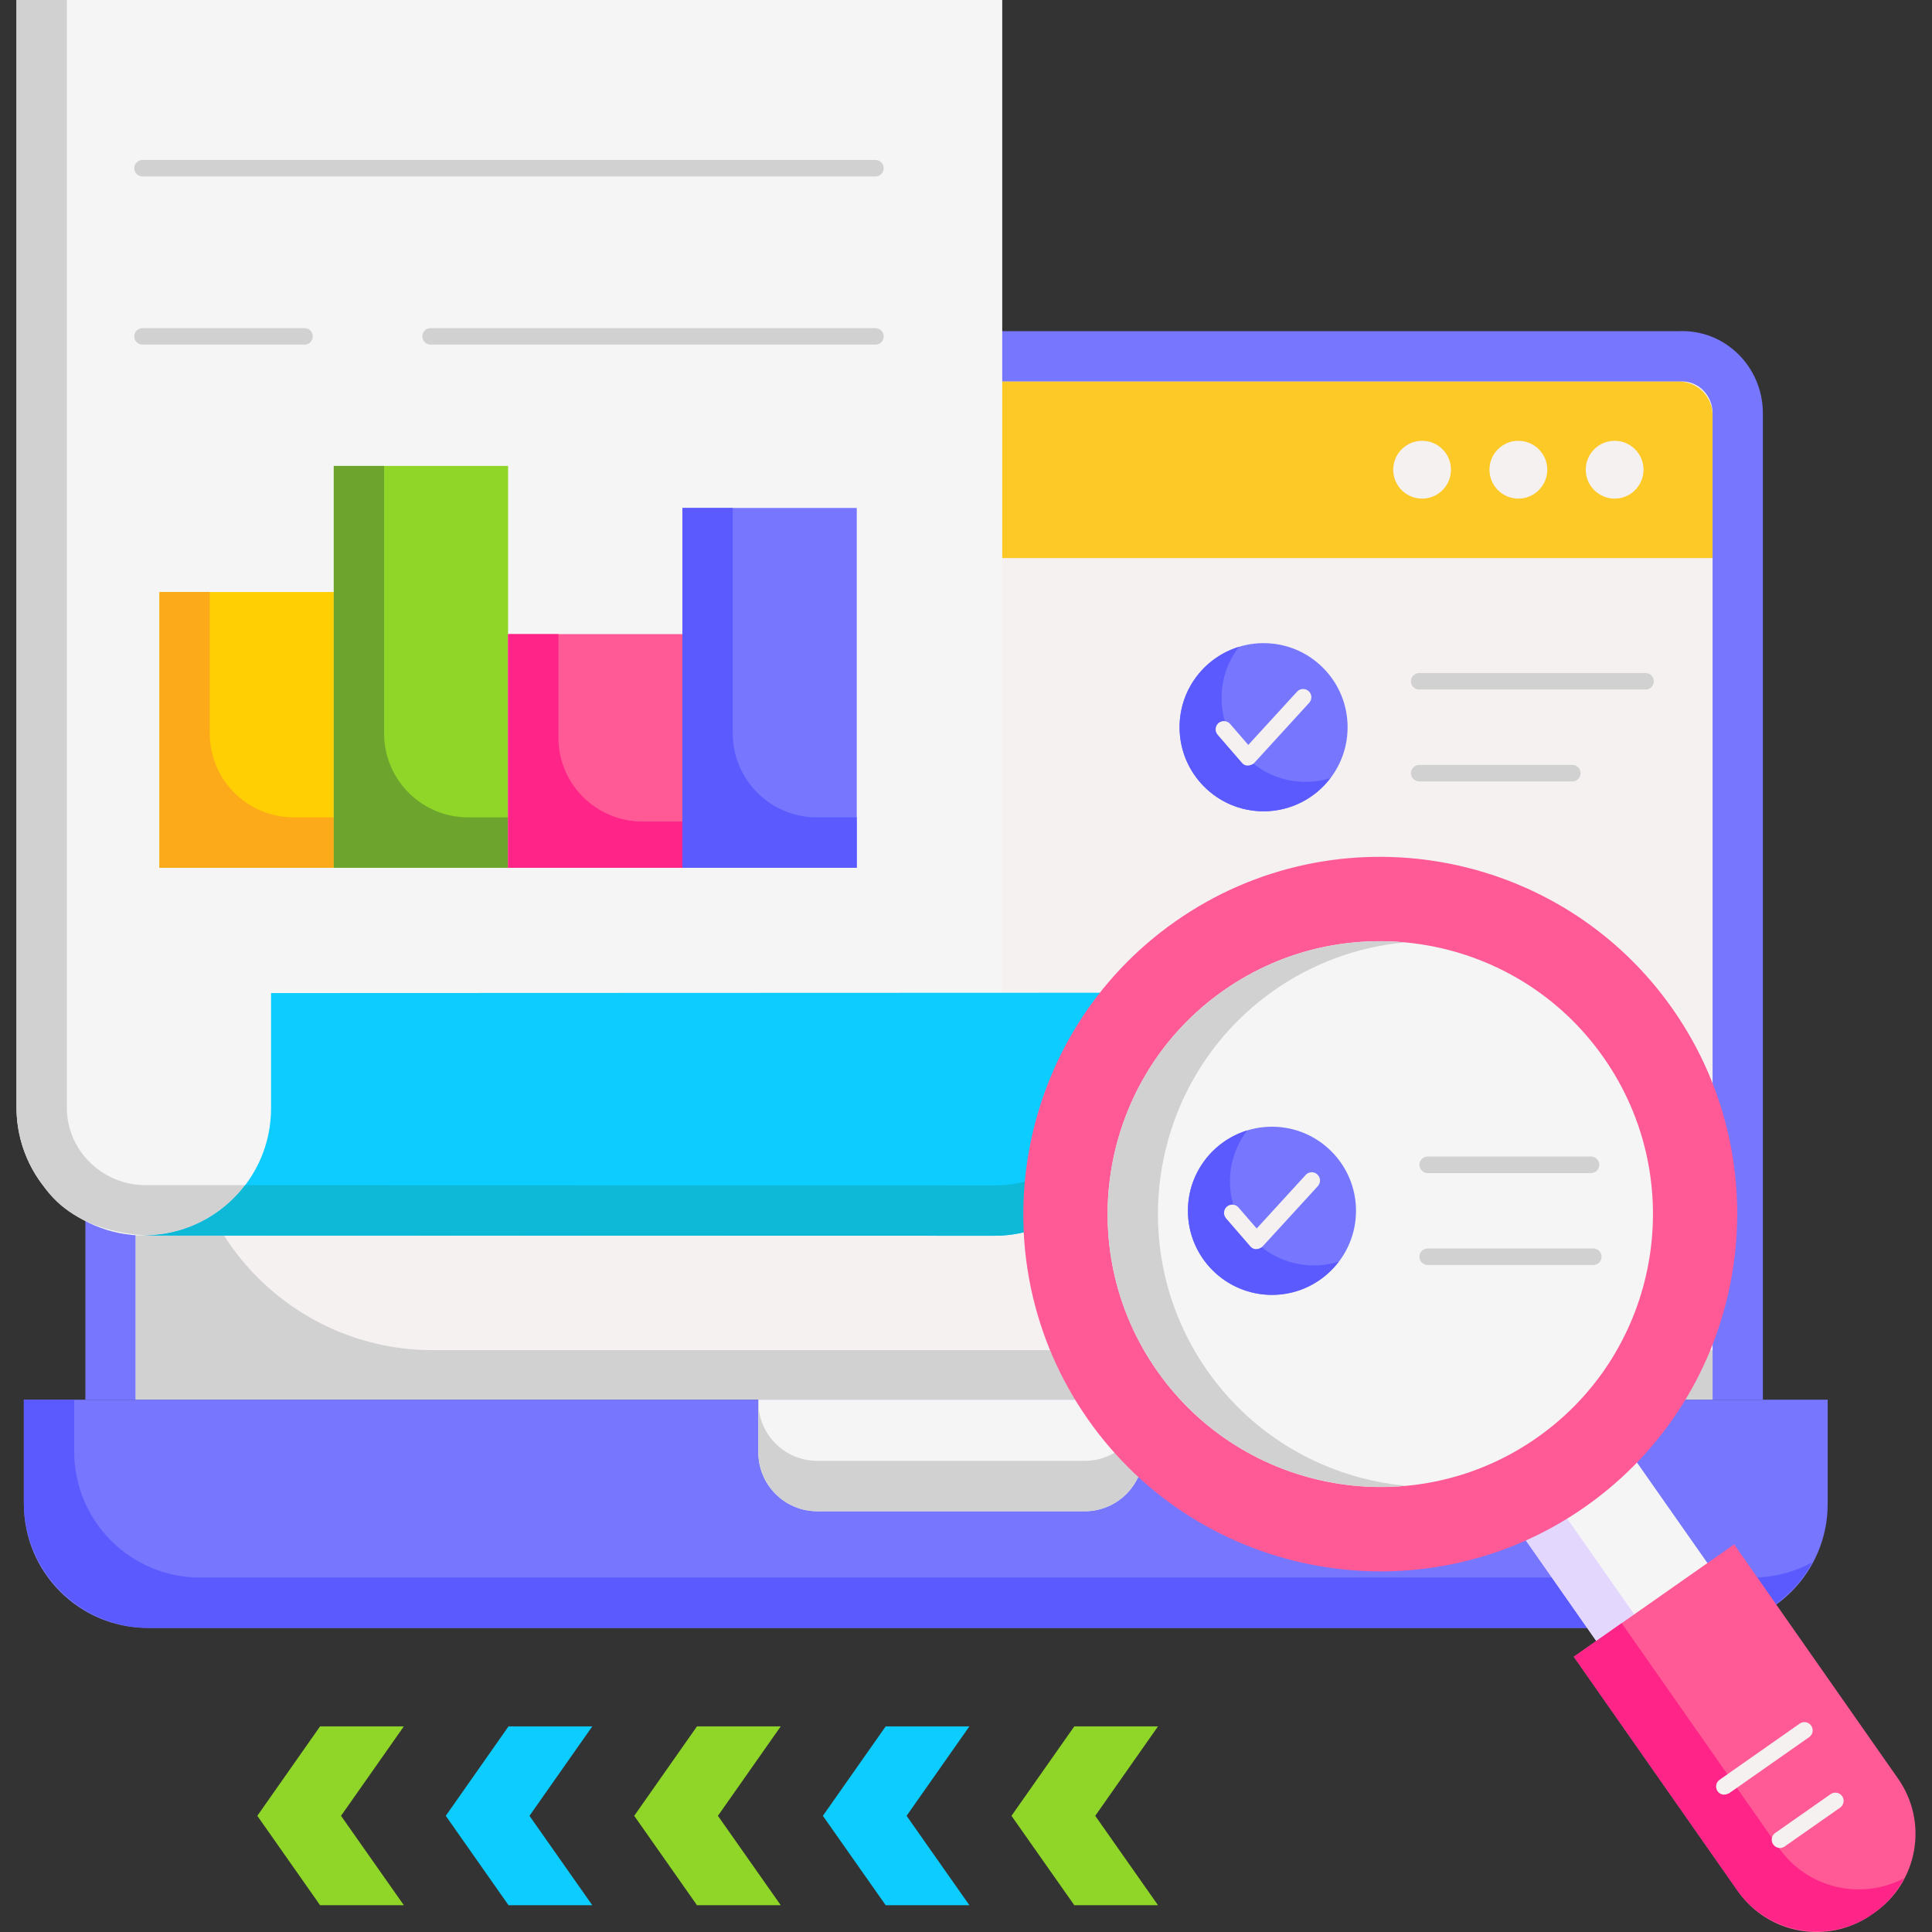 <svg width="37" height="37" viewBox="0 0 37 37" fill="none" xmlns="http://www.w3.org/2000/svg">
    <rect x="0" y="0" width="37" height="37" fill="#333333" stroke="none"/>
    <g clip-path="url(#clip0_45_485)">
        <path
            d="M1.635 26.805H33.761V7.916C33.761 7.026 33.04 6.305 32.151 6.342H3.245C2.356 6.342 1.635 7.063 1.635 7.953V26.805Z"
            fill="#7676FF" />
        <path
            d="M2.599 26.805V7.953C2.599 7.597 2.889 7.307 3.245 7.307H32.171L32.191 7.306C32.2 7.305 32.208 7.305 32.217 7.305C32.537 7.305 32.798 7.579 32.798 7.916V26.805H2.599V26.805Z"
            fill="#F5F1F1" />
        <path
            d="M3.547 7.307H3.245C2.888 7.307 2.599 7.596 2.599 7.953V26.806H32.797V25.857H8.289C5.67 25.857 3.547 23.732 3.547 21.111V7.307Z"
            fill="#D1D1D1" />
        <path
            d="M24.199 15.538C25.088 15.538 25.808 14.817 25.808 13.927C25.808 13.038 25.088 12.317 24.199 12.317C23.31 12.317 22.59 13.038 22.59 13.927C22.59 14.817 23.31 15.538 24.199 15.538Z"
            fill="#7676FF" />
        <path
            d="M23.394 13.363C23.394 12.996 23.519 12.659 23.726 12.388C23.068 12.59 22.59 13.203 22.59 13.927C22.59 14.816 23.31 15.537 24.199 15.537C24.721 15.537 25.183 15.288 25.477 14.903C25.327 14.949 25.168 14.974 25.003 14.974C24.115 14.974 23.394 14.253 23.394 13.363Z"
            fill="#5A5AFF" />
        <path
            d="M23.784 14.608L23.319 14.071C23.292 14.039 23.278 13.998 23.281 13.956C23.284 13.914 23.304 13.876 23.335 13.848C23.351 13.835 23.369 13.824 23.389 13.818C23.409 13.811 23.429 13.808 23.45 13.81C23.471 13.811 23.491 13.817 23.509 13.826C23.528 13.835 23.545 13.848 23.558 13.864L23.906 14.266L24.842 13.244C24.871 13.214 24.91 13.196 24.951 13.195C24.992 13.194 25.032 13.208 25.063 13.236C25.093 13.264 25.112 13.303 25.114 13.344C25.116 13.386 25.102 13.426 25.075 13.457L24.02 14.611C23.99 14.644 23.866 14.707 23.784 14.608Z"
            fill="#F5F1F1" />
        <path
            d="M31.514 13.205H27.18C27.138 13.205 27.097 13.189 27.068 13.159C27.038 13.129 27.021 13.089 27.021 13.047C27.021 13.005 27.038 12.965 27.068 12.935C27.097 12.906 27.138 12.889 27.18 12.889H31.514C31.601 12.889 31.672 12.96 31.672 13.047C31.672 13.135 31.601 13.205 31.514 13.205ZM30.112 14.966H27.18C27.138 14.966 27.098 14.949 27.068 14.919C27.038 14.89 27.022 14.85 27.022 14.808C27.022 14.766 27.038 14.726 27.068 14.696C27.098 14.666 27.138 14.649 27.18 14.649H30.112C30.154 14.649 30.195 14.666 30.224 14.696C30.254 14.726 30.27 14.766 30.27 14.808C30.27 14.85 30.254 14.89 30.224 14.919C30.195 14.949 30.154 14.966 30.112 14.966Z"
            fill="#D1D1D1" />
        <path
            d="M2.829 31.177H32.63C33.94 31.177 35.002 30.115 35.002 28.805V26.806H0.457V28.805C0.457 30.115 1.519 31.177 2.829 31.177Z"
            fill="#7676FF" />
        <path
            d="M3.831 30.212C2.5 30.212 1.421 29.132 1.421 27.8V26.806H0.457V28.765C0.457 30.097 1.536 31.177 2.867 31.177H32.592C33.505 31.177 34.3 30.668 34.709 29.919C34.355 30.112 33.959 30.213 33.556 30.212H3.831V30.212Z"
            fill="#5A5AFF" />
        <path
            d="M14.523 26.805V27.814C14.523 28.436 15.028 28.942 15.651 28.942H20.774C21.397 28.942 21.901 28.436 21.901 27.814V26.805H14.523Z"
            fill="#F5F5F5" />
        <path
            d="M20.774 27.977H15.651C15.028 27.977 14.523 27.472 14.523 26.849V27.814C14.523 28.436 15.028 28.942 15.651 28.942H20.774C21.396 28.942 21.901 28.437 21.901 27.814V26.849C21.901 27.472 21.396 27.977 20.774 27.977Z"
            fill="#D1D1D1" />
        <path
            d="M2.281 7.307C1.392 7.307 0.671 8.028 0.671 8.918V10.688H32.797V7.95C32.797 7.595 32.51 7.307 32.155 7.307H2.281Z"
            fill="#FCC927" />
        <path
            d="M27.235 9.549C27.54 9.549 27.788 9.301 27.788 8.995C27.788 8.69 27.54 8.442 27.235 8.442C26.929 8.442 26.682 8.69 26.682 8.995C26.682 9.301 26.929 9.549 27.235 9.549Z"
            fill="#F5F1F1" />
        <path
            d="M29.078 9.549C29.384 9.549 29.632 9.301 29.632 8.995C29.632 8.69 29.384 8.442 29.078 8.442C28.773 8.442 28.525 8.69 28.525 8.995C28.525 9.301 28.773 9.549 29.078 9.549Z"
            fill="#F5F1F1" />
        <path
            d="M30.922 9.549C31.228 9.549 31.475 9.301 31.475 8.995C31.475 8.69 31.228 8.442 30.922 8.442C30.617 8.442 30.369 8.69 30.369 8.995C30.369 9.301 30.617 9.549 30.922 9.549Z"
            fill="#F5F1F1" />
        <path
            d="M19.194 0H0.316V21.207C0.316 22.563 1.415 23.663 2.77 23.663H19.194V0Z"
            fill="#F5F5F5" />
        <path
            d="M8.621 22.699L2.788 22.697C1.969 22.697 1.286 22.043 1.28 21.224L1.28 21.207V0H0.316V21.207C0.315 21.745 0.492 22.269 0.82 22.697C1.464 23.638 2.696 23.727 3.734 23.663H8.621L8.621 22.699Z"
            fill="#D1D1D1" />
        <path d="M3.053 11.338H6.392V16.618H3.053V11.338Z" fill="#FFCE03" />
        <path
            d="M4.017 11.338H3.053V16.618H6.392V15.653H5.624C4.736 15.653 4.017 14.933 4.017 14.045L4.017 11.338Z"
            fill="#FCAA1A" />
        <path d="M6.392 8.923H9.73V16.618H6.392V8.923Z" fill="#90D628" />
        <path
            d="M7.356 8.923H6.392V16.618H9.73V15.653H8.962C8.075 15.653 7.356 14.933 7.356 14.045V8.923Z"
            fill="#6CA42E" />
        <path d="M9.73 12.144H13.069V16.618H9.73V12.144Z" fill="#FF5A96" />
        <path
            d="M10.694 12.144H9.73V16.618H13.069V15.733H12.301C11.414 15.733 10.694 15.013 10.694 14.125V12.144Z"
            fill="#FF2488" />
        <path d="M13.069 9.728H16.408V16.618H13.069V9.728Z" fill="#7676FF" />
        <path
            d="M14.033 9.728H13.069V16.618H16.408V15.653H15.64C14.753 15.653 14.033 14.933 14.033 14.045V9.728Z"
            fill="#5A5AFF" />
        <path
            d="M5.191 19.018V21.226C5.191 22.57 4.103 23.657 2.761 23.661C2.688 23.662 13.98 23.665 19.041 23.666C20.387 23.667 21.478 22.575 21.478 21.228V19.012L5.191 19.018Z"
            fill="#0DCCFF" />
        <path
            d="M19.041 22.701L4.696 22.697C4.252 23.281 3.551 23.659 2.761 23.661C2.688 23.661 13.98 23.665 19.041 23.666C20.387 23.667 21.478 22.575 21.478 21.228V20.263C21.478 21.61 20.387 22.702 19.041 22.701Z"
            fill="#0DB9D6" />
        <path
            d="M16.766 3.379H2.729C2.687 3.379 2.647 3.363 2.618 3.333C2.588 3.303 2.571 3.263 2.571 3.221C2.571 3.179 2.588 3.139 2.618 3.109C2.647 3.08 2.687 3.063 2.729 3.063H16.766C16.854 3.063 16.924 3.134 16.924 3.221C16.924 3.308 16.854 3.379 16.766 3.379ZM16.766 6.6H8.246C8.204 6.6 8.164 6.583 8.135 6.554C8.105 6.524 8.088 6.484 8.088 6.442C8.088 6.4 8.105 6.36 8.135 6.33C8.164 6.301 8.204 6.284 8.246 6.284H16.766C16.808 6.284 16.849 6.301 16.878 6.33C16.908 6.36 16.924 6.4 16.924 6.442C16.924 6.484 16.908 6.524 16.878 6.554C16.849 6.583 16.808 6.6 16.766 6.6ZM5.833 6.6H2.729C2.687 6.6 2.647 6.583 2.618 6.554C2.588 6.524 2.571 6.484 2.571 6.442C2.571 6.4 2.588 6.36 2.618 6.33C2.647 6.301 2.687 6.284 2.729 6.284H5.833C5.92 6.284 5.991 6.355 5.991 6.442C5.991 6.529 5.92 6.6 5.833 6.6Z"
            fill="#D1D1D1" />
        <path d="M28.968 29.135L31.095 27.645L35.128 33.4L33.002 34.89L28.968 29.135Z"
            fill="#F5F5F5" />
        <path
            d="M31.167 27.753L31.091 27.645L28.965 29.134L32.993 34.892L33.721 34.382L29.769 28.732L31.167 27.753Z"
            fill="#E3D7FE" />
        <path
            d="M30.356 28.858C27.267 31.023 22.994 30.269 20.832 27.177C18.669 24.086 19.422 19.809 22.511 17.645C25.6 15.48 29.872 16.234 32.035 19.326C34.198 22.417 33.445 26.693 30.356 28.858Z"
            fill="#FF5A96" />
        <path
            d="M29.432 27.535C27.073 29.188 23.809 28.611 22.156 26.248C20.503 23.886 21.077 20.62 23.436 18.967C25.795 17.315 29.059 17.892 30.712 20.255C32.365 22.617 31.791 25.883 29.432 27.535Z"
            fill="#F5F5F5" />
        <path
            d="M23.12 26.248C21.467 23.886 22.041 20.62 24.4 18.967C25.141 18.447 26.005 18.131 26.906 18.048C25.718 17.938 24.487 18.231 23.436 18.967C21.077 20.62 20.503 23.886 22.156 26.248C23.271 27.841 25.118 28.621 26.926 28.454C25.448 28.318 24.037 27.558 23.12 26.248Z"
            fill="#D1D1D1" />
        <path
            d="M24.36 24.799C25.248 24.799 25.969 24.078 25.969 23.188C25.969 22.299 25.248 21.578 24.36 21.578C23.471 21.578 22.75 22.299 22.75 23.188C22.75 24.078 23.471 24.799 24.36 24.799Z"
            fill="#7676FF" />
        <path
            d="M23.555 22.624C23.555 22.257 23.679 21.919 23.886 21.648C23.229 21.851 22.75 22.463 22.75 23.188C22.75 24.077 23.471 24.798 24.36 24.798C24.881 24.798 25.344 24.549 25.638 24.163C25.488 24.209 25.329 24.235 25.164 24.235C24.276 24.235 23.555 23.514 23.555 22.624Z"
            fill="#5A5AFF" />
        <path
            d="M23.944 23.868L23.48 23.332C23.453 23.3 23.439 23.259 23.442 23.217C23.445 23.175 23.464 23.136 23.496 23.109C23.512 23.095 23.53 23.085 23.549 23.078C23.569 23.071 23.59 23.069 23.611 23.07C23.631 23.072 23.652 23.077 23.67 23.087C23.689 23.096 23.705 23.109 23.719 23.125L24.067 23.527L25.003 22.504C25.017 22.488 25.033 22.475 25.052 22.466C25.071 22.457 25.092 22.452 25.113 22.45C25.134 22.449 25.155 22.452 25.175 22.459C25.195 22.466 25.213 22.477 25.228 22.492C25.244 22.506 25.256 22.523 25.265 22.542C25.274 22.561 25.279 22.582 25.28 22.603C25.28 22.624 25.277 22.645 25.269 22.665C25.262 22.684 25.25 22.703 25.236 22.718L24.18 23.871C24.15 23.904 24.031 23.969 23.944 23.868Z"
            fill="#F5F1F1" />
        <path
            d="M30.47 22.466H27.341C27.299 22.466 27.259 22.449 27.229 22.419C27.199 22.39 27.183 22.349 27.183 22.308C27.183 22.266 27.199 22.225 27.229 22.196C27.259 22.166 27.299 22.149 27.341 22.149H30.47C30.512 22.149 30.552 22.166 30.582 22.196C30.611 22.225 30.628 22.266 30.628 22.308C30.628 22.349 30.611 22.39 30.582 22.419C30.552 22.449 30.512 22.466 30.47 22.466ZM30.514 24.226H27.341C27.299 24.226 27.259 24.209 27.229 24.18C27.199 24.15 27.183 24.11 27.183 24.068C27.183 24.026 27.199 23.986 27.229 23.956C27.259 23.926 27.299 23.91 27.341 23.91H30.514C30.556 23.91 30.596 23.926 30.626 23.956C30.656 23.986 30.672 24.026 30.672 24.068C30.672 24.11 30.656 24.15 30.626 24.18C30.596 24.209 30.556 24.226 30.514 24.226Z"
            fill="#D1D1D1" />
        <path
            d="M33.211 29.576L30.14 31.728L33.279 36.214C33.862 37.048 35.011 37.251 35.845 36.666L35.899 36.629C36.732 36.045 36.934 34.897 36.351 34.064L33.211 29.576Z"
            fill="#FF5A96" />
        <path
            d="M34.065 35.386L31.057 31.085L30.14 31.728L33.262 36.19C33.855 37.037 35.022 37.243 35.869 36.65L35.873 36.647C36.121 36.473 36.323 36.242 36.462 35.973C35.641 36.401 34.61 36.165 34.065 35.386Z"
            fill="#FF2488" />
        <path
            d="M32.894 34.304C32.87 34.27 32.86 34.227 32.868 34.186C32.875 34.145 32.898 34.108 32.933 34.084L34.468 33.008C34.502 32.984 34.544 32.976 34.585 32.983C34.626 32.991 34.663 33.014 34.686 33.048C34.71 33.082 34.72 33.124 34.713 33.165C34.706 33.206 34.683 33.242 34.649 33.267L33.114 34.343C32.997 34.402 32.925 34.348 32.894 34.304ZM33.959 35.323C33.935 35.289 33.925 35.246 33.933 35.205C33.94 35.164 33.963 35.127 33.998 35.103L35.061 34.358C35.095 34.335 35.137 34.326 35.178 34.334C35.219 34.341 35.255 34.364 35.279 34.398C35.303 34.432 35.312 34.474 35.305 34.515C35.298 34.556 35.276 34.593 35.242 34.617L34.179 35.362C34.074 35.429 33.99 35.367 33.959 35.323Z"
            fill="#F5F1F1" />
        <path
            d="M13.348 36.487H14.952L13.749 34.775L14.952 33.062H13.348L12.146 34.775L13.348 36.487Z"
            fill="#90D628" />
        <path
            d="M8.537 34.775L9.739 36.487H11.343L10.14 34.775L11.343 33.062H9.739L8.537 34.775Z"
            fill="#0DCCFF" />
        <path
            d="M4.928 34.775L6.13 36.487H7.734L6.531 34.775L7.734 33.062H6.13L4.928 34.775Z"
            fill="#90D628" />
        <path
            d="M15.759 34.775L16.962 36.487H18.565L17.362 34.775L18.565 33.062H16.962L15.759 34.775Z"
            fill="#0DCCFF" />
        <path
            d="M19.371 34.775L20.574 36.487H22.177L20.975 34.775L22.177 33.062H20.574L19.371 34.775Z"
            fill="#90D628" />
    </g>
    <defs>
        <clipPath id="clip0_45_485">
            <rect width="37" height="37" fill="white" />
        </clipPath>
    </defs>
</svg>